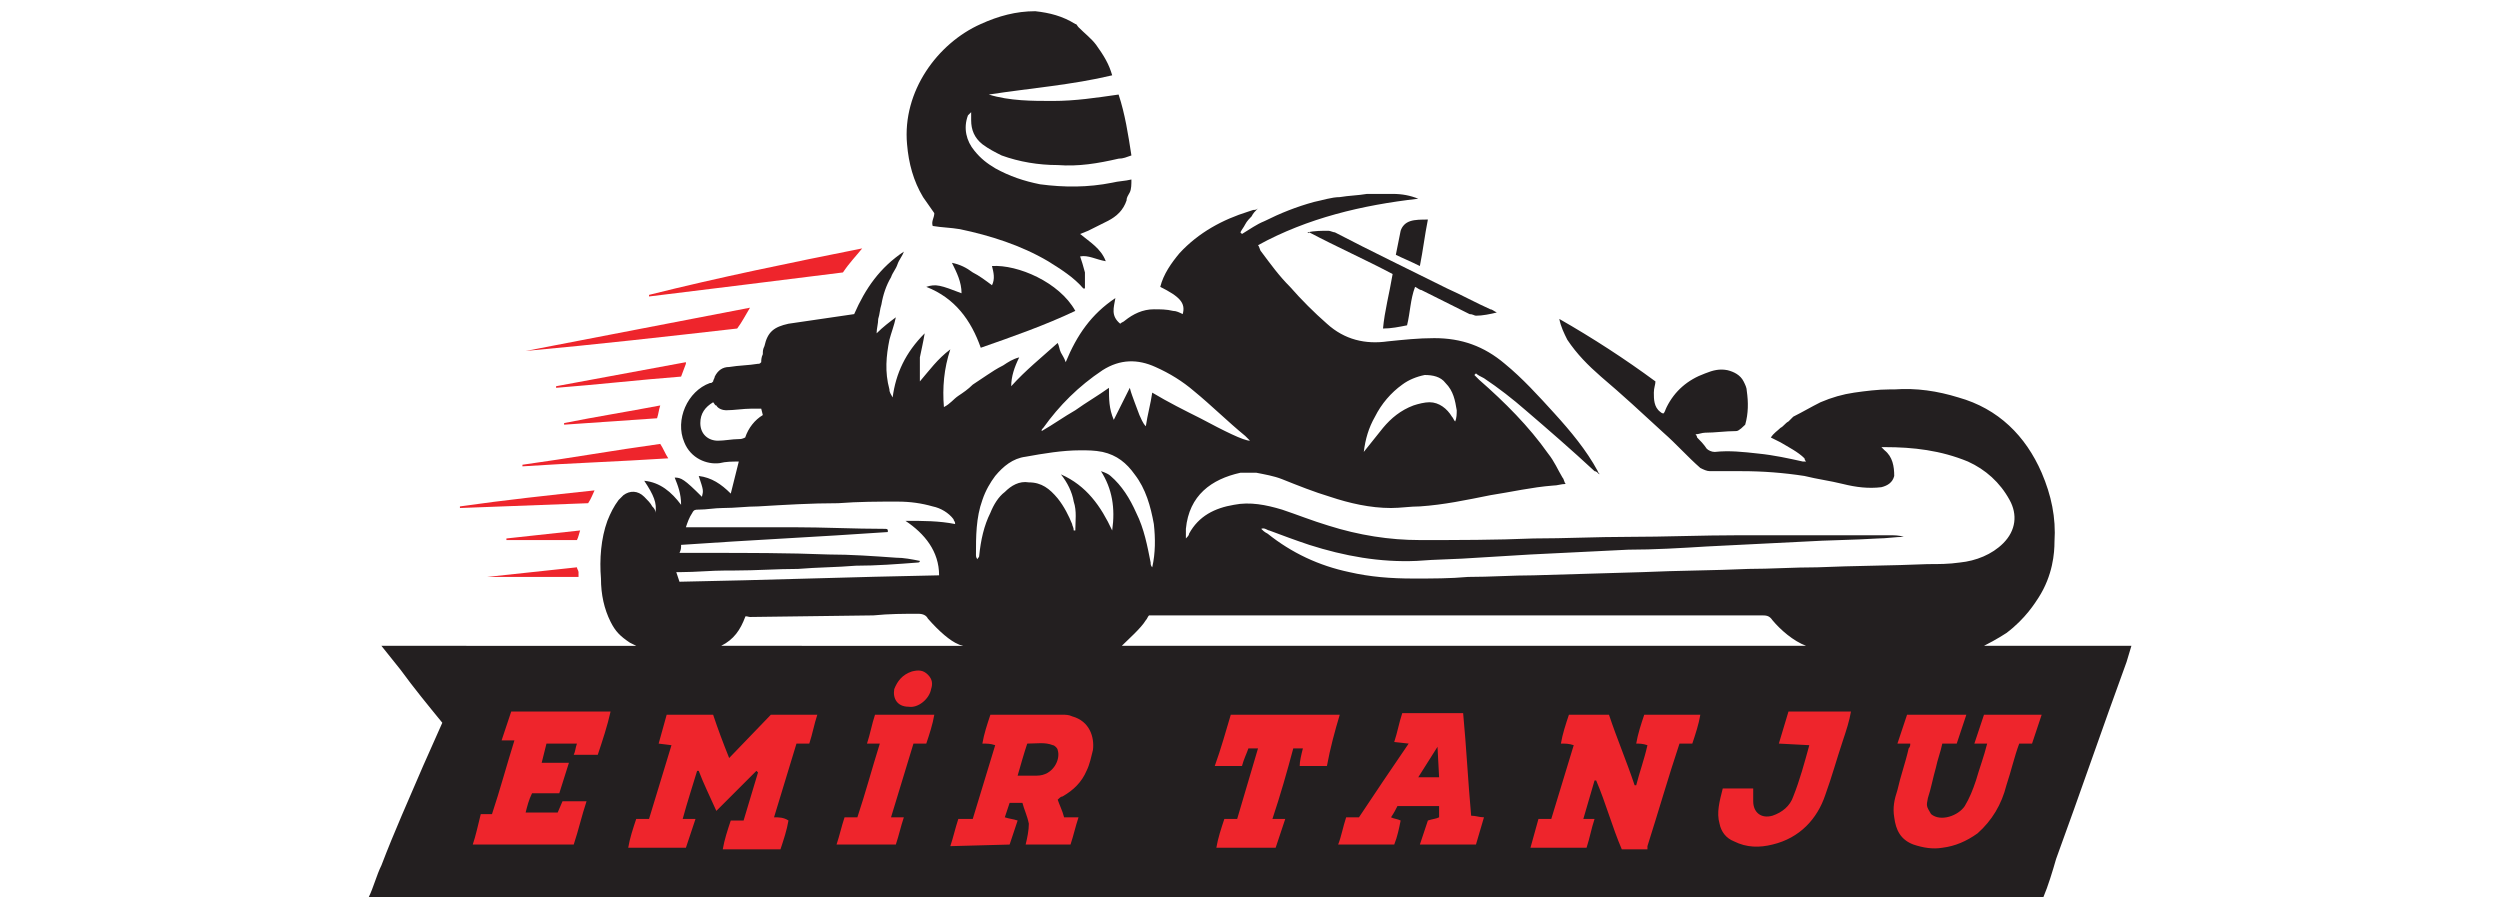 <svg xmlns="http://www.w3.org/2000/svg" xmlns:xlink="http://www.w3.org/1999/xlink" id="Layer_1" x="0px" y="0px" viewBox="0 0 156 56" xml:space="preserve"> <g> <g> <polygon fill="#EE252C" points="126.1,54.2 26.8,54.2 30.6,40.9 131,40.9 "></polygon> <path fill="#EE252C" d="M40.5,18.4c4.4-1.1,8.8-2,13.3-2.9C53.4,16,53,16.4,52.6,17c-4,0.5-8,1-12.1,1.5V18.4L40.5,18.4L40.5,18.4 z M32.8,21.9c4.7-0.9,9.3-1.8,14-2.7c-0.3,0.5-0.5,0.9-0.8,1.3C41.6,21,37.2,21.5,32.8,21.9C32.8,22,32.8,22,32.8,21.9L32.8,21.9z M32.6,29c2.9-0.4,5.7-0.9,8.6-1.3c0.2,0.3,0.3,0.6,0.5,0.9c-3.1,0.2-6.1,0.3-9.1,0.5V29z M42.8,22.7l-0.3,0.8 c-2.6,0.2-5.2,0.5-7.8,0.7v-0.1c2.7-0.5,5.4-1,8.1-1.5L42.8,22.7L42.8,22.7z M37.1,30.6c-0.1,0.2-0.2,0.5-0.4,0.8 c-2.7,0.1-5.4,0.2-8,0.3v-0.1C31.5,31.2,34.3,30.9,37.1,30.6C37.1,30.5,37.1,30.6,37.1,30.6L37.1,30.6z M41.2,25.3 c-0.1,0.3-0.1,0.5-0.2,0.8l-5.8,0.4v-0.1C37.2,26,39.1,25.7,41.2,25.3L41.2,25.3z M30.4,36c1.9-0.2,3.7-0.4,5.6-0.6 c0,0.1,0.1,0.2,0.1,0.3s0,0.2,0,0.3H30.4C30.4,36.1,30.4,36.1,30.4,36L30.4,36L30.4,36z M36.2,33.1c-0.1,0.3-0.1,0.4-0.2,0.6h-4.4 v-0.1L36.2,33.1L36.2,33.1z"></path> </g> <g> <path fill="#231F20" d="M82.9,14.4c-0.4,0-0.9,0-1.3,0.1c0,0,0,0.1,0.1,0c1.7,0.9,3.5,1.7,5.2,2.6c-0.2,1.2-0.5,2.3-0.6,3.4 c0.5,0,1-0.1,1.5-0.2c0.2-0.8,0.2-1.6,0.5-2.4c0.2,0.1,0.3,0.2,0.4,0.2c1,0.5,2,1,3,1.5c0.2,0,0.3,0.1,0.4,0.1 c0.4,0,0.9-0.1,1.3-0.2c-0.2-0.1-0.3-0.2-0.4-0.2c-0.9-0.4-1.8-0.9-2.7-1.3c-2.4-1.2-4.7-2.3-7-3.5C83.2,14.5,83,14.4,82.9,14.4z"></path> <path fill="#231F20" d="M87.4,14.4c-0.1,0.5-0.2,1-0.3,1.5c0.4,0.2,0.9,0.4,1.5,0.7c0.2-1,0.3-1.9,0.5-2.9c-0.4,0-0.8,0-1.1,0.1 C87.7,13.9,87.5,14.1,87.4,14.4z"></path> <path fill="#231F20" d="M57.8,17.9c1.8,0.7,2.8,2.1,3.4,3.8c2-0.7,4-1.4,5.9-2.3c-1-1.8-3.6-2.9-5.2-2.8c0.1,0.4,0.2,0.8,0,1.2 c-0.4-0.3-0.8-0.6-1.2-0.8c-0.4-0.3-0.8-0.5-1.3-0.6c0.3,0.6,0.6,1.2,0.6,1.9C58.7,17.8,58.4,17.7,57.8,17.9z"></path> <path fill="#231F20" d="M57.6,12.3c0.2,0.3,0.5,0.7,0.7,1c0,0.3-0.2,0.5-0.1,0.8c0.6,0.1,1.1,0.1,1.7,0.2c1.9,0.4,3.8,1,5.5,2 c0.8,0.5,1.6,1,2.2,1.7h0.1c0-0.3,0-0.7,0-1c-0.1-0.4-0.2-0.7-0.3-1c0.5-0.1,1,0.2,1.6,0.3c-0.3-0.8-1-1.2-1.6-1.7l0.5-0.2 c0.4-0.2,0.8-0.4,1.2-0.6c0.6-0.3,1-0.7,1.2-1.3c0-0.2,0.1-0.3,0.2-0.5s0.1-0.5,0.1-0.8c-0.4,0.1-0.8,0.1-1.2,0.2 c-1.5,0.3-3,0.3-4.5,0.1c-1-0.2-1.9-0.5-2.8-1c-0.5-0.3-0.9-0.6-1.3-1.1c-0.5-0.6-0.7-1.4-0.4-2.2c0,0,0.1-0.1,0.2-0.2 c0,0.2,0,0.4,0,0.5c0,0.6,0.2,1.1,0.7,1.5c0.4,0.3,0.8,0.5,1.2,0.7c1.1,0.4,2.3,0.6,3.5,0.6c1.3,0.1,2.5-0.1,3.8-0.4 c0.3,0,0.5-0.1,0.8-0.2c-0.2-1.3-0.4-2.6-0.8-3.8c-1.4,0.2-2.7,0.4-4.1,0.4c-1.3,0-2.7,0-4-0.4c2.6-0.4,5.2-0.6,7.7-1.2 c-0.2-0.7-0.5-1.2-1-1.9c-0.3-0.4-0.7-0.7-1.1-1.1c-0.1-0.1-0.1-0.2-0.2-0.2c-0.8-0.5-1.6-0.7-2.5-0.8c-1.2,0-2.3,0.3-3.4,0.8 c-2.7,1.2-4.9,4.2-4.6,7.5C56.7,10.2,57,11.3,57.6,12.3z"></path> <path fill="#231F20" d="M123.8,40.3c0.8-0.4,1.4-0.8,1.4-0.8c1.2-0.9,1.8-1.9,2-2.2c0.9-1.4,1-2.8,1-3.5c0.1-1.5-0.2-2.9-0.8-4.3 c-1-2.3-2.7-4-5.2-4.7c-1.3-0.4-2.6-0.6-4-0.5c-0.1,0-0.2,0-0.3,0c-0.7,0-1.5,0.1-2.2,0.2s-1.4,0.3-2.1,0.6 c-0.6,0.3-1.1,0.6-1.7,0.9c-0.1,0.1-0.2,0.2-0.3,0.3c-0.2,0.1-0.3,0.3-0.5,0.4c-0.2,0.2-0.4,0.3-0.6,0.6c0.2,0.1,0.4,0.2,0.6,0.3 c0.5,0.3,1.1,0.6,1.5,1c0,0,0,0.1,0.1,0.2c-0.1,0-0.2,0-0.2,0c-0.9-0.2-1.8-0.4-2.8-0.5c-0.9-0.1-1.8-0.2-2.7-0.1 c-0.2,0-0.4-0.1-0.5-0.2c-0.2-0.3-0.4-0.5-0.6-0.7c0,0,0-0.1-0.1-0.2c0.2,0,0.4-0.1,0.6-0.1c0.6,0,1.3-0.1,1.9-0.1 c0.1,0,0.2,0,0.6-0.4c0.2-0.7,0.2-1.4,0.1-2.1c0-0.2-0.1-0.4-0.2-0.6c-0.2-0.4-0.6-0.6-1-0.7c-0.5-0.1-0.9,0-1.4,0.2 c-1.1,0.4-1.9,1.1-2.4,2.1c-0.1,0.2-0.1,0.3-0.2,0.4c-0.1,0-0.2-0.1-0.2-0.1c-0.4-0.3-0.4-0.8-0.4-1.2c0-0.3,0.1-0.5,0.1-0.7 c-1.9-1.4-3.9-2.7-6-3.9c0.1,0.5,0.3,0.9,0.5,1.3c0.6,0.9,1.3,1.6,2.1,2.3c1.3,1.1,2.6,2.3,3.9,3.5c0.8,0.7,1.5,1.5,2.3,2.2 c0.2,0.1,0.4,0.2,0.6,0.2c0.6,0,1.3,0,2,0c1.3,0,2.6,0.1,3.9,0.3c0.8,0.2,1.6,0.3,2.4,0.5s1.6,0.3,2.4,0.2 c0.4-0.1,0.7-0.3,0.8-0.7c0-0.6-0.1-1.2-0.6-1.6c-0.1-0.1-0.1-0.1-0.2-0.2c0.1,0,0.2,0,0.2,0c1.8,0,3.5,0.2,5.2,0.9 c1.1,0.5,2,1.3,2.6,2.4c0.5,0.9,0.4,1.9-0.4,2.7c-0.7,0.7-1.7,1.1-2.7,1.2c-0.7,0.1-1.3,0.1-2,0.1c-2.3,0.1-4.6,0.1-6.9,0.2 c-1.5,0-2.9,0.1-4.3,0.1c-2.2,0.1-4.4,0.1-6.6,0.2l-6.8,0.2c-1.3,0-2.7,0.1-4.1,0.1c-1.1,0.1-2.2,0.1-3.4,0.1 c-1.4,0-2.7-0.1-4-0.4c-1.9-0.4-3.6-1.2-5.1-2.4c-0.2-0.1-0.3-0.2-0.4-0.3c0.2-0.1,0.4,0.1,0.5,0.1c0.8,0.3,1.6,0.6,2.5,0.9 c2.2,0.7,4.4,1.1,6.7,1c1.2-0.1,2.5-0.1,3.8-0.2l3.3-0.2c2-0.1,4.1-0.2,6.1-0.3c1.6,0,3.3-0.1,4.9-0.2c2-0.1,4-0.2,6-0.3 c1.6-0.1,3.1-0.1,4.7-0.2c0.5,0,1.1-0.1,1.6-0.1c-0.3-0.1-0.6-0.1-0.9-0.1c-0.7,0-1.4,0-2.1,0c-0.4,0-0.9,0-1.3,0 c-0.9,0-1.8,0-2.7,0c-1.1,0-2.2,0-3.3,0c-2.3,0-4.6,0.1-6.9,0.1c-2,0-3.9,0.1-5.9,0.1c-2.4,0.1-4.7,0.1-7.1,0.1 c-1.9,0-3.8-0.3-5.7-0.9c-1-0.3-2-0.7-2.9-1c-1-0.3-2-0.5-3-0.3c-1.2,0.2-2.2,0.7-2.8,1.8c0,0.1-0.1,0.2-0.2,0.3 c0-0.3,0-0.4,0-0.6c0.2-2.1,1.6-3.1,3.4-3.5c0.3,0,0.7,0,1,0c0.5,0.1,1.1,0.2,1.6,0.4c1,0.4,2,0.8,3,1.1c1.2,0.4,2.5,0.7,3.8,0.7 c0.6,0,1.2-0.1,1.8-0.1c1.5-0.1,2.9-0.4,4.4-0.7c1.3-0.2,2.6-0.5,3.9-0.6c0.3,0,0.5-0.1,0.8-0.1c-0.1-0.1-0.1-0.3-0.2-0.4 c-0.3-0.5-0.5-1-0.9-1.5c-1.2-1.7-2.7-3.2-4.3-4.6c-0.1-0.1-0.2-0.2-0.3-0.3c0.1-0.1,0.1-0.1,0.1-0.1c0.1,0.1,0.3,0.2,0.5,0.3 c0.9,0.6,1.8,1.3,2.6,2c1.4,1.2,2.9,2.5,4.3,3.8c0.1,0,0.2,0.1,0.3,0.2c0-0.1-0.1-0.1-0.1-0.2C99,28.1,98,26.9,97,25.8 s-2-2.2-3.1-3.1c-1.3-1.1-2.7-1.6-4.4-1.6c-1,0-1.9,0.1-2.9,0.2c-1.4,0.2-2.7-0.1-3.8-1.1c-0.8-0.7-1.6-1.5-2.3-2.3 c-0.7-0.7-1.2-1.4-1.8-2.2c-0.1-0.1-0.1-0.3-0.2-0.4c3.1-1.7,6.5-2.5,10-2.9c-0.5-0.2-1-0.3-1.6-0.3c-0.5,0-1.1,0-1.6,0 c-0.6,0.1-1.1,0.1-1.7,0.2c-0.5,0-1.1,0.2-1.6,0.3c-1.1,0.3-2.1,0.7-3.1,1.2c-0.5,0.2-0.9,0.5-1.4,0.8c-0.1-0.1-0.1-0.1-0.1-0.1 c0.1-0.2,0.2-0.3,0.3-0.5c0.1-0.2,0.3-0.4,0.4-0.5c0.1-0.2,0.2-0.3,0.4-0.5c-0.1,0.1-0.2,0.1-0.3,0.1l-0.3,0.1 c-1.6,0.5-3.1,1.3-4.3,2.6c-0.5,0.6-1,1.3-1.2,2.1c1.2,0.6,1.6,1,1.4,1.7c-0.2-0.1-0.4-0.2-0.6-0.2c-0.4-0.1-0.8-0.1-1.2-0.1 c-0.7,0-1.3,0.3-1.8,0.7c-0.1,0.1-0.2,0.1-0.3,0.2c-0.6-0.5-0.4-1-0.3-1.6c-1.5,1-2.4,2.3-3.1,4c-0.1-0.3-0.2-0.4-0.3-0.6 c-0.1-0.2-0.1-0.4-0.2-0.6c-1,0.9-2,1.7-2.9,2.7c0-0.6,0.2-1.2,0.5-1.8c-0.4,0.1-0.7,0.3-1,0.5c-0.4,0.2-0.7,0.4-1,0.6 S61,23.8,60.7,24c-0.3,0.3-0.6,0.5-0.9,0.7c-0.3,0.2-0.5,0.5-0.9,0.7c-0.1-1.2,0-2.4,0.4-3.6c-0.8,0.6-1.3,1.3-1.9,2 c0-0.5,0-1,0-1.5c0.1-0.5,0.2-0.9,0.3-1.5c-1.2,1.2-1.8,2.5-2,4c-0.1-0.2-0.2-0.3-0.2-0.5c-0.3-1.1-0.2-2.1,0-3.1 c0.1-0.4,0.3-0.9,0.4-1.4c-0.4,0.3-0.8,0.6-1.2,1c0-0.3,0.1-0.6,0.1-0.9c0.1-0.3,0.1-0.6,0.2-0.9c0.1-0.6,0.3-1.2,0.6-1.7 c0.1-0.3,0.3-0.5,0.4-0.8c0.1-0.3,0.3-0.5,0.4-0.8c-1.5,1-2.4,2.3-3.1,3.9c-1.4,0.2-2.7,0.4-4.1,0.6c-0.9,0.2-1.3,0.5-1.5,1.4 c-0.1,0.2-0.1,0.3-0.1,0.5c-0.1,0.2-0.1,0.4-0.1,0.5c-0.1,0.1-0.1,0.1-0.2,0.1c-0.6,0.1-1.2,0.1-1.8,0.2c-0.4,0-0.7,0.2-0.9,0.6 c0,0.1-0.1,0.2-0.1,0.3c-0.1,0.1-0.1,0.1-0.2,0.1c-1.4,0.5-2.2,2.3-1.6,3.7c0.4,1,1.4,1.4,2.2,1.3c0.4-0.1,0.8-0.1,1.2-0.1l-0.5,2 c-0.6-0.6-1.2-1-2-1.1c0.3,0.9,0.3,0.9,0.2,1.3c-1.1-1.1-1.3-1.2-1.7-1.2c0.2,0.5,0.4,1,0.4,1.7c-0.6-0.8-1.3-1.4-2.3-1.5 c0.6,0.9,0.8,1.4,0.7,2c0-0.2-0.1-0.3-0.2-0.4c-0.1-0.2-0.3-0.4-0.5-0.6c-0.4-0.4-0.9-0.4-1.3-0.1c-0.1,0.1-0.2,0.2-0.3,0.3 c-0.3,0.4-0.5,0.8-0.7,1.3c-0.4,1.1-0.5,2.4-0.4,3.6c0,1,0.2,1.9,0.6,2.7c0.3,0.6,0.6,0.9,1.2,1.3l0.4,0.2H23.8 c0.4,0.5,0.8,1,1.2,1.5c0.8,1.1,1.7,2.2,2.6,3.3c-0.4,0.9-0.8,1.8-1.2,2.7c-0.9,2.1-1.8,4.1-2.6,6.2c-0.3,0.6-0.5,1.4-0.8,2h104.5 c0.3-0.7,0.6-1.7,0.8-2.4c1.5-4.1,2.9-8.2,4.4-12.3c0.1-0.3,0.2-0.7,0.3-1H123.8z M85.8,26c0.4-0.8,1-1.5,1.7-2 c0.4-0.3,0.9-0.5,1.4-0.6c0.5,0,1,0.1,1.3,0.5c0.5,0.5,0.6,1.1,0.7,1.7c0,0.2,0,0.5-0.1,0.7c-0.1-0.1-0.1-0.2-0.2-0.3 c-0.3-0.5-0.8-0.9-1.4-0.9c-0.3,0-0.7,0.1-1,0.2c-0.8,0.3-1.4,0.8-1.9,1.4c-0.4,0.5-0.8,1-1.2,1.5C85.2,27.4,85.4,26.7,85.8,26z M65.1,26.7c1-1.4,2.2-2.6,3.7-3.6c1.1-0.7,2.2-0.7,3.3-0.2c0.9,0.4,1.7,0.9,2.4,1.5c1.1,0.9,2.1,1.9,3.2,2.8 c0.1,0.1,0.2,0.2,0.3,0.3c-0.4,0-1.6-0.6-3.1-1.4c-1-0.5-2-1-3-1.6c-0.1,0.7-0.3,1.4-0.4,2.1c-0.2-0.2-0.3-0.5-0.4-0.7 c-0.1-0.3-0.2-0.5-0.3-0.8c-0.1-0.3-0.2-0.5-0.3-0.9l-1,2c-0.3-0.7-0.3-1.3-0.3-2c-0.7,0.5-1.4,0.9-2.1,1.4 c-0.7,0.4-1.4,0.9-2.1,1.3C65,26.8,65,26.8,65.1,26.7z M61.3,31.2c0.2-0.6,0.5-1.1,0.8-1.5c0.5-0.6,1.1-1.1,1.9-1.2 c1.1-0.2,2.3-0.4,3.4-0.4c0.5,0,0.9,0,1.4,0.1c0.9,0.2,1.5,0.7,2,1.4c0.7,0.9,1,2,1.2,3.1c0.1,0.9,0.1,1.8-0.1,2.7 c-0.1-0.1-0.1-0.2-0.1-0.3c-0.2-1-0.4-2.1-0.9-3.1c-0.4-0.9-0.9-1.7-1.6-2.3c-0.1-0.1-0.3-0.2-0.6-0.3c0.7,1.1,0.9,2.3,0.7,3.7 c-0.7-1.5-1.6-2.8-3.2-3.5c0.4,0.5,0.7,1.1,0.8,1.7c0.2,0.6,0.1,1.2,0.1,1.8H67c0-0.2-0.1-0.3-0.1-0.4c-0.2-0.5-0.5-1.1-0.9-1.6 c-0.5-0.6-1-1-1.8-1c-0.6-0.1-1.1,0.2-1.5,0.6C62.3,31,62,31.5,61.8,32c-0.4,0.8-0.6,1.7-0.7,2.7c0,0.1-0.1,0.1-0.1,0.2 c-0.1-0.1-0.1-0.2-0.1-0.3C60.9,33.5,60.9,32.3,61.3,31.2z M46.1,27.4c-0.4,0-0.9,0.1-1.3,0.1c-0.6,0-1.1-0.4-1.1-1.1 c0-0.6,0.3-1,0.8-1.3c0.1,0.1,0.1,0.2,0.2,0.2c0.1,0.2,0.4,0.3,0.6,0.3c0.5,0,1.1-0.1,1.6-0.1c0.2,0,0.4,0,0.6,0l0.1,0.4 c-0.5,0.3-0.9,0.8-1.1,1.4C46.3,27.4,46.2,27.4,46.1,27.4z M55.9,34.8c-1.4-0.1-2.8-0.2-4.2-0.2c-2.5-0.1-5.1-0.1-7.6-0.1 c-0.5,0-0.9,0-1.3,0c-0.1,0-0.2,0-0.4,0c0.1-0.2,0.1-0.3,0.1-0.5c4.3-0.3,8.6-0.5,12.9-0.8v-0.1c0-0.1-0.1-0.1-0.2-0.1 c-1.9,0-3.8-0.1-5.7-0.1c-1.7,0-3.3,0-4.9,0c-0.4,0-0.9,0-1.3,0c-0.2,0-0.3,0-0.5,0c0.1-0.3,0.2-0.6,0.4-0.9 c0.1-0.2,0.2-0.2,0.4-0.2c0.5,0,1-0.1,1.5-0.1c0.8,0,1.5-0.1,2.2-0.1c1.7-0.1,3.3-0.2,5-0.2c1.3-0.1,2.5-0.1,3.7-0.1 c0.8,0,1.5,0.1,2.2,0.3c0.5,0.1,1,0.4,1.3,0.8c0,0.1,0.1,0.1,0.1,0.3c-1-0.2-2-0.2-3.1-0.2c1.2,0.8,2.1,1.9,2.1,3.4 c-5.4,0.1-10.8,0.3-16.2,0.4l-0.2-0.6c0.1,0,0.2,0,0.3,0c0.9,0,1.9-0.1,2.8-0.1c0.2,0,0.3,0,0.5,0c1.4,0,2.7-0.1,4-0.1 c1.2-0.1,2.4-0.1,3.6-0.2c1.3,0,2.6-0.1,3.9-0.2c0,0,0.1,0,0.1-0.1C56.9,34.9,56.4,34.8,55.9,34.8z M46.5,38.5c0-0.1,0.2,0,0.3,0 l7.7-0.1c1-0.1,1.9-0.1,2.8-0.1c0.3,0,0.5,0.1,0.6,0.3c0.7,0.8,1.4,1.4,1.9,1.6c0.2,0.1,0,0,0.3,0.1H45 C45.8,39.9,46.2,39.3,46.5,38.5z M58.1,43c-0.1,0.6-0.8,1.2-1.4,1.1c-0.7,0-1-0.5-0.9-1.1c0.2-0.5,0.5-0.9,1.1-1.1 c0.4-0.1,0.7-0.1,1,0.2C58.2,42.4,58.2,42.7,58.1,43z M37.3,47.1h-1.5c0.1-0.2,0.1-0.4,0.2-0.7h-1.9l-0.3,1.2h1.7l-0.6,1.9h-1.7 c-0.2,0.4-0.3,0.8-0.4,1.2h2l0.3-0.7h1.5c-0.3,0.9-0.5,1.8-0.8,2.7h-6.3c0.2-0.6,0.3-1.1,0.5-1.9h0.7c0.5-1.5,0.9-3,1.4-4.6h-0.8 l0.6-1.8h6.2C37.9,45.3,37.6,46.2,37.3,47.1z M50.5,46.4h-0.8L48.3,51c0.3,0,0.6,0,0.9,0.2c-0.1,0.6-0.3,1.2-0.5,1.8h-3.6 c0.1-0.6,0.3-1.2,0.5-1.8h0.8c0.3-1,0.6-2,0.9-3l-0.1-0.1l-2.5,2.5c-0.4-0.9-0.8-1.7-1.1-2.5h-0.1c-0.3,1-0.6,1.9-0.9,3h0.8 c-0.2,0.6-0.4,1.2-0.6,1.8h-3.6c0.1-0.6,0.3-1.2,0.5-1.8h0.8c0.5-1.6,0.9-3,1.4-4.6l-0.8-0.1l0.5-1.8h2.9c0.3,0.9,0.6,1.7,1,2.7 l2.6-2.7H51C50.8,45.2,50.7,45.8,50.5,46.4z M57.8,46.4H57L55.6,51h0.8c-0.2,0.6-0.3,1.1-0.5,1.7h-3.7c0.2-0.6,0.3-1.1,0.5-1.7 c0.2,0,0.5,0,0.8,0c0.5-1.5,0.9-3,1.4-4.6c-0.3,0-0.5,0-0.8,0c0.2-0.6,0.3-1.2,0.5-1.8h3.7C58.2,45.2,58,45.8,57.8,46.4z M68.2,46.8c-0.1,0.4-0.2,0.9-0.4,1.3c-0.3,0.7-0.8,1.2-1.5,1.6c-0.1,0-0.2,0.1-0.3,0.2c0.1,0.3,0.3,0.7,0.4,1.1h0.9 c-0.2,0.6-0.3,1.1-0.5,1.7H64c0.1-0.4,0.2-0.9,0.2-1.3c-0.1-0.5-0.3-0.9-0.4-1.3H63L62.7,51c0.3,0.1,0.5,0.1,0.8,0.2L63,52.7 l-3.7,0.1c0.2-0.6,0.3-1.1,0.5-1.7c0.3,0,0.6,0,0.9,0l1.4-4.6c-0.3-0.1-0.5-0.1-0.8-0.1c0.1-0.6,0.3-1.2,0.5-1.8c1.5,0,3,0,4.5,0 c0.2,0,0.4,0,0.6,0.1C68,45,68.3,46,68.2,46.8z M71.5,38.7c0.1-0.1,0.1-0.2,0.2-0.3c0.1,0,0.3,0,0.4,0c3.4,0,6.8,0,10.2,0 c3.8,0,7.6,0,11.4,0c3.2,0,6.4,0,9.6,0c2.2,0,4.4,0,6.6,0c0.3,0,0.5,0,0.7,0.3c0.5,0.6,1.3,1.3,2.1,1.6H70 C70.4,39.9,71.2,39.2,71.5,38.7z M81.1,47.8c0-0.3,0.1-0.7,0.2-1.1h-0.6c-0.4,1.5-0.8,2.9-1.3,4.4h0.8c-0.2,0.6-0.4,1.2-0.6,1.8 h-3.7c0.1-0.6,0.3-1.2,0.5-1.8h0.8l1.3-4.4h-0.6c-0.1,0.3-0.3,0.7-0.4,1.1h-1.7c0.4-1.1,0.7-2.2,1-3.2h6.8c-0.3,1-0.6,2.1-0.8,3.2 H81.1z M92.1,52.7h-3.5l0.5-1.5c0.3-0.1,0.5-0.1,0.7-0.2v-0.7c-0.9,0-1.8,0-2.6,0c-0.1,0.2-0.2,0.4-0.4,0.7 c0.2,0.1,0.4,0.1,0.6,0.2c-0.1,0.5-0.2,1-0.4,1.5h-3.5c0.2-0.5,0.3-1.1,0.5-1.7h0.8c1-1.5,2-3,3.1-4.6L87,46.3 c0.2-0.6,0.3-1.2,0.5-1.8h3.8c0.2,2.1,0.3,4.2,0.5,6.4c0.3,0,0.5,0.1,0.8,0.1L92.1,52.7z M105.6,46.4c-0.3,0-0.5,0-0.8,0 c-0.7,2.1-1.3,4.2-2,6.4V53h-1.6c-0.6-1.4-1-2.9-1.6-4.3h-0.1l-0.7,2.4c0.3,0,0.4,0,0.7,0c-0.2,0.6-0.3,1.2-0.5,1.8h-3.5l0.5-1.8 h0.8l1.4-4.6c-0.3-0.1-0.5-0.1-0.8-0.1c0.1-0.6,0.3-1.2,0.5-1.8h2.5c0.5,1.5,1.1,2.9,1.6,4.4h0.1c0.2-0.8,0.5-1.6,0.7-2.5 c-0.3-0.1-0.5-0.1-0.7-0.1c0.1-0.6,0.3-1.2,0.5-1.8h3.5C106,45.2,105.8,45.8,105.6,46.4z M115,46.2c-0.4,1.2-0.7,2.3-1.1,3.4 c-0.5,1.5-1.6,2.7-3.3,3.1c-0.8,0.2-1.6,0.2-2.4-0.2c-0.5-0.2-0.8-0.6-0.9-1.1c-0.2-0.7,0-1.4,0.2-2.2h1.9c0,0.3,0,0.6,0,0.8 c0,0.7,0.5,1.1,1.2,0.9c0.6-0.2,1.1-0.6,1.3-1.2c0.4-1,0.7-2.1,1-3.2l-1.9-0.1l0.6-2h3.9C115.4,45,115.2,45.6,115,46.2z M126.8,46.4H126c-0.3,0.8-0.5,1.7-0.8,2.6c-0.3,1.2-0.9,2.2-1.8,3c-0.7,0.5-1.4,0.8-2.2,0.9c-0.6,0.1-1.2,0-1.8-0.2 c-0.8-0.3-1.1-0.9-1.2-1.7c-0.1-0.6,0-1.1,0.2-1.7c0.2-0.9,0.5-1.7,0.7-2.6c0.1-0.1,0.1-0.2,0.1-0.3c-0.3,0-0.5,0-0.8,0 c0.2-0.6,0.4-1.2,0.6-1.8h3.7c-0.2,0.6-0.4,1.2-0.6,1.8h-0.9c-0.1,0.5-0.3,1-0.4,1.5c-0.2,0.7-0.3,1.3-0.5,1.9 c-0.1,0.5-0.1,0.5,0.2,1c0.6,0.5,1.7,0.1,2.1-0.5c0.3-0.5,0.5-1,0.7-1.6c0.2-0.7,0.5-1.5,0.7-2.3h-0.8c0.2-0.6,0.4-1.2,0.6-1.8 h3.6C127.2,45.2,127,45.8,126.8,46.4z"></path> <path fill="#231F20" d="M65.7,46.5c-0.5-0.2-1-0.1-1.6-0.1c-0.2,0.6-0.4,1.3-0.6,2c0.5,0,0.9,0,1.2,0c1,0,1.5-1,1.3-1.6 C66,46.7,65.8,46.5,65.7,46.5z"></path> <polygon fill="#231F20" points="88.5,48.5 89.8,48.5 89.7,46.6 "></polygon> </g> </g> </svg>